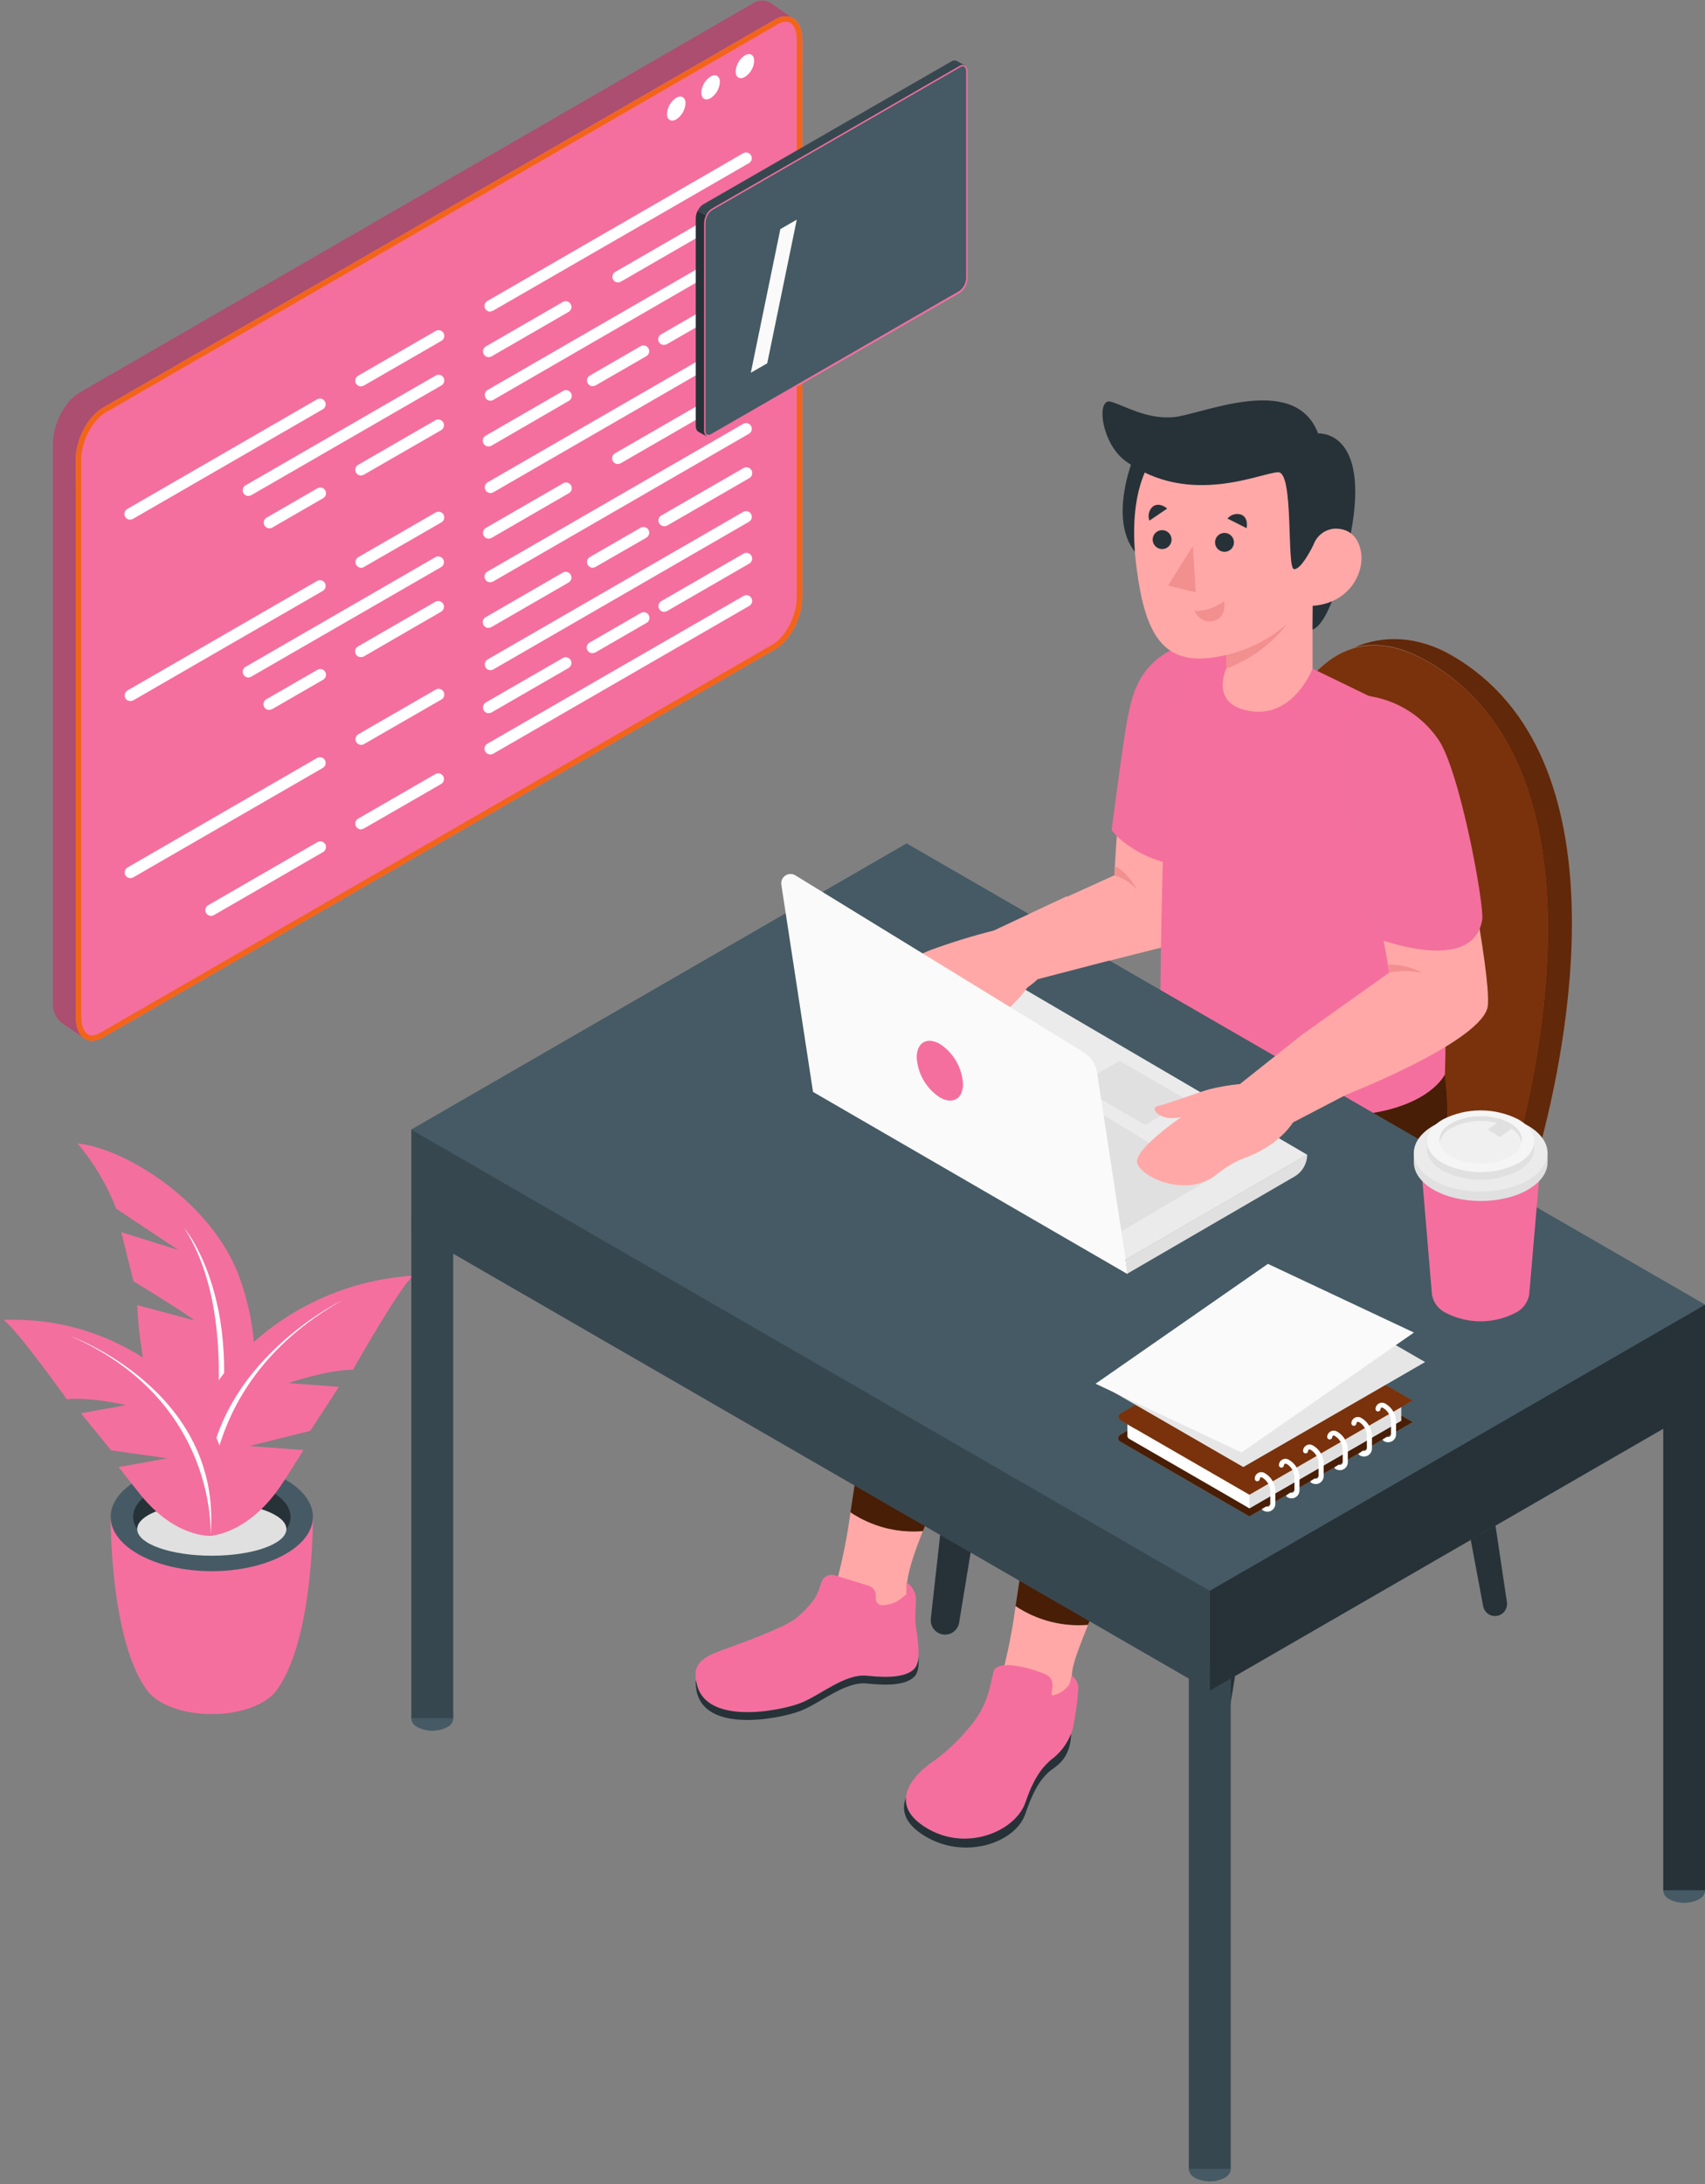 <svg width="303" height="388" viewBox="0 0 303 388" fill="none" xmlns="http://www.w3.org/2000/svg">
<rect x="0" y="0" width="303" height="388" fill="#808080" stroke="none"/>
<g clip-path="url(#clip0_251_4307)">
<path d="M36.389 265.451C36.389 265.451 50.998 251.177 42.686 227.276C38.03 213.886 22.586 204.047 13.793 203.125C16.704 206.584 19.026 210.498 20.666 214.711L31.743 222.073L21.559 218.887L23.728 227.602C23.728 227.602 33.193 233.362 34.594 234.571L24.39 231.855C24.39 231.855 25.177 256.543 36.389 265.451Z" fill="#F46F9E"/>
<path opacity="0.4" d="M36.389 265.451C36.389 265.451 50.998 251.177 42.686 227.276C38.03 213.886 22.586 204.047 13.793 203.125C16.704 206.584 19.026 210.498 20.666 214.711L31.743 222.073L21.559 218.887L23.728 227.602C23.728 227.602 33.193 233.362 34.594 234.571L24.39 231.855C24.39 231.855 25.177 256.543 36.389 265.451Z" fill="#F46F9E"/>
<path d="M36.39 265.451C36.39 265.451 43.954 235.589 32.762 218.176C32.762 218.138 45.874 233.506 36.39 265.451Z" fill="white"/>
<path d="M19.669 269.454L37.551 269.223H37.734L55.607 269.454C55.607 269.454 55.809 291.474 49.022 300.43C47.102 302.82 42.754 304.49 37.638 304.49C32.522 304.49 28.116 302.81 26.244 300.42C19.477 291.455 19.669 269.454 19.669 269.454Z" fill="#F46F9E"/>
<path d="M37.637 279.101C27.713 279.101 19.668 274.782 19.668 269.454C19.668 264.126 27.713 259.807 37.637 259.807C47.561 259.807 55.606 264.126 55.606 269.454C55.606 274.782 47.561 279.101 37.637 279.101Z" fill="#455A64"/>
<path d="M37.636 266.891C31.455 266.891 26.223 268.878 24.38 271.623C23.925 270.99 23.674 270.233 23.66 269.454C23.66 265.614 29.919 262.552 37.636 262.552C45.354 262.552 51.632 265.643 51.632 269.454C51.615 270.231 51.368 270.987 50.921 271.623C49.059 268.878 43.818 266.891 37.636 266.891Z" fill="#263238"/>
<path d="M37.639 276.355C30.318 276.355 24.383 274.237 24.383 271.623C24.383 269.01 30.318 266.891 37.639 266.891C44.96 266.891 50.895 269.01 50.895 271.623C50.895 274.237 44.96 276.355 37.639 276.355Z" fill="#E0E0E0"/>
<path d="M37.416 272.813C37.416 272.813 44.346 272.545 50.278 263.349C52.735 259.557 53.916 257.59 53.916 257.59L44.317 256.87L55.126 254.172L60.232 246.359L51.257 245.687C51.257 245.687 57.976 243.345 62.709 243.316C62.709 243.316 70.993 228.697 73.412 226.614C67.152 226.998 61.032 228.634 55.415 231.423C49.798 234.213 44.797 238.1 40.708 242.855C27.058 258.914 35.4 273.226 37.416 272.813Z" fill="#F46F9E"/>
<path d="M37.417 272.813C37.417 272.813 33.088 246.723 60.723 231.039C60.723 231.039 32.042 244.813 37.417 272.813Z" fill="white"/>
<path d="M37.416 272.813C37.416 272.813 31.148 273.216 24.937 265.48C22.374 262.293 21.098 260.603 21.098 260.603L29.737 259.048L19.735 257.628L14.388 251.053L22.422 249.603C22.422 249.603 16.174 248.125 11.864 248.547C11.864 248.547 3.013 236.126 0.633 234.475C6.317 234.235 11.992 235.137 17.322 237.127C22.652 239.117 27.53 242.155 31.666 246.061C45.46 259.298 39.278 272.996 37.416 272.813Z" fill="#F46F9E"/>
<path opacity="0.2" d="M37.416 272.813C37.416 272.813 31.148 273.216 24.937 265.48C22.374 262.293 21.098 260.603 21.098 260.603L29.737 259.048L19.735 257.628L14.388 251.053L22.422 249.603C22.422 249.603 16.174 248.125 11.864 248.547C11.864 248.547 3.013 236.126 0.633 234.475C6.317 234.235 11.992 235.137 17.322 237.127C22.652 239.117 27.53 242.155 31.666 246.061C45.46 259.298 39.278 272.996 37.416 272.813Z" fill="#F46F9E"/>
<path d="M37.418 272.813C37.418 272.813 38.877 248.874 12.461 237.297C12.461 237.317 39.636 247.05 37.418 272.813Z" fill="white"/>
<path d="M229.902 234.158L216.55 315.644C216.452 316.24 216.145 316.781 215.685 317.172C215.224 317.562 214.639 317.776 214.035 317.775C213.678 317.774 213.325 317.698 212.999 317.552C212.673 317.406 212.382 317.193 212.143 316.927C211.905 316.661 211.726 316.347 211.617 316.007C211.508 315.667 211.472 315.308 211.511 314.953L220.879 230.885L229.902 234.158Z" fill="#263238"/>
<path d="M183.811 206.753L170.449 288.239C170.353 288.834 170.048 289.375 169.589 289.766C169.13 290.156 168.546 290.371 167.944 290.37C167.585 290.369 167.231 290.293 166.905 290.147C166.578 290 166.286 289.786 166.048 289.519C165.809 289.251 165.63 288.937 165.522 288.596C165.414 288.254 165.378 287.894 165.419 287.538L174.788 203.48L183.811 206.753Z" fill="#263238"/>
<path d="M250.398 215.105L263.578 285.321C263.666 285.813 263.925 286.258 264.31 286.578C264.695 286.898 265.18 287.071 265.68 287.068C265.988 287.067 266.292 287 266.571 286.871C266.851 286.743 267.1 286.556 267.301 286.323C267.502 286.09 267.651 285.816 267.737 285.521C267.823 285.226 267.845 284.915 267.801 284.61L258.068 219.53L250.398 215.105Z" fill="#263238"/>
<path d="M203.785 188.909L216.888 258.693C216.976 259.186 217.235 259.631 217.62 259.95C218.004 260.27 218.49 260.444 218.99 260.44C219.297 260.439 219.6 260.372 219.878 260.244C220.157 260.116 220.406 259.93 220.607 259.698C220.807 259.466 220.956 259.194 221.043 258.9C221.131 258.606 221.154 258.296 221.111 257.993L211.455 193.325L203.785 188.909Z" fill="#263238"/>
<path d="M207.586 183.591C210.607 182.254 213.22 180.14 215.157 177.464C217.095 174.788 218.288 171.646 218.615 168.358C220.736 146.971 228.271 102.912 253.785 117.58C285.289 135.683 274.01 188.256 269.432 205.112C268.414 208.91 266.43 212.379 263.672 215.181C257.98 220.941 246.202 230.789 226.16 239.179C223.701 240.206 220.967 240.368 218.404 239.64C208.45 236.808 182.446 228.121 169.449 211.515C168.713 210.573 168.379 209.379 168.52 208.193C168.66 207.006 169.263 205.923 170.198 205.179C175.448 201.013 187.322 192.634 207.586 183.591Z" fill="#F26419"/>
<path opacity="0.5" d="M207.586 183.591C210.607 182.254 213.22 180.14 215.157 177.464C217.095 174.788 218.288 171.646 218.615 168.358C220.736 146.971 228.271 102.912 253.785 117.58C285.289 135.683 274.01 188.256 269.432 205.112C268.414 208.91 266.43 212.379 263.672 215.181C257.98 220.941 246.202 230.789 226.16 239.179C223.701 240.206 220.967 240.368 218.404 239.64C208.45 236.808 182.446 228.121 169.449 211.515C168.713 210.573 168.379 209.379 168.52 208.193C168.66 207.006 169.263 205.923 170.198 205.179C175.448 201.013 187.322 192.634 207.586 183.591Z" fill="black"/>
<path d="M168.51 208.51C168.454 209.598 168.795 210.669 169.47 211.524C170.161 212.417 170.901 213.271 171.659 214.116C172.081 214.577 172.504 215.028 172.945 215.469C173.377 215.911 173.819 216.343 174.27 216.775L175.633 218.042C176.103 218.455 176.593 218.867 177.063 219.271C184.425 225.443 193.381 230.146 201.32 233.535L202.798 234.158L202.951 234.216L204.314 234.773L204.554 234.859L205.821 235.358L206.109 235.474L207.29 235.915L207.636 236.04L208.73 236.443L209.123 236.587L210.131 236.942L210.544 237.086L211.504 237.403L211.955 237.557L212.8 237.835L213.28 237.998L214.038 238.238L214.556 238.401L215.209 238.612L215.766 238.776L216.313 238.948L216.995 239.15L217.34 239.246C217.666 239.352 217.993 239.438 218.3 239.524C220.863 240.253 223.597 240.091 226.056 239.064C246.099 230.664 257.876 220.826 263.569 215.066C266.326 212.264 268.31 208.794 269.328 204.997C273.907 188.141 285.185 135.568 253.682 117.464C253.125 117.151 252.578 116.863 252.04 116.6L251.685 116.428C251.148 116.178 250.629 115.948 250.111 115.746L249.957 115.689C249.468 115.506 248.997 115.343 248.498 115.209L248.277 115.141C247.759 114.997 247.25 114.882 246.751 114.786H246.617C245.623 114.608 244.612 114.538 243.603 114.575H243.545C242.572 114.611 241.605 114.76 240.666 115.017C245.695 112.799 251.839 112.895 257.944 116.399C289.447 134.502 278.169 187.076 273.59 203.931L272.812 206.811C271.25 212.661 267.794 217.829 262.983 221.507L254.805 227.756C246.021 234.453 236.41 239.989 226.21 244.228C223.744 245.267 220.999 245.436 218.425 244.708C208.48 241.876 182.458 233.189 169.47 216.583C168.909 215.876 168.575 215.016 168.51 214.116V208.501V208.51Z" fill="#F26419"/>
<path opacity="0.6" d="M168.51 208.51C168.454 209.598 168.795 210.669 169.47 211.524C170.161 212.417 170.901 213.271 171.659 214.116C172.081 214.577 172.504 215.028 172.945 215.469C173.377 215.911 173.819 216.343 174.27 216.775L175.633 218.042C176.103 218.455 176.593 218.867 177.063 219.271C184.425 225.443 193.381 230.146 201.32 233.535L202.798 234.158L202.951 234.216L204.314 234.773L204.554 234.859L205.821 235.358L206.109 235.474L207.29 235.915L207.636 236.04L208.73 236.443L209.123 236.587L210.131 236.942L210.544 237.086L211.504 237.403L211.955 237.557L212.8 237.835L213.28 237.998L214.038 238.238L214.556 238.401L215.209 238.612L215.766 238.776L216.313 238.948L216.995 239.15L217.34 239.246C217.666 239.352 217.993 239.438 218.3 239.524C220.863 240.253 223.597 240.091 226.056 239.064C246.099 230.664 257.876 220.826 263.569 215.066C266.326 212.264 268.31 208.794 269.328 204.997C273.907 188.141 285.185 135.568 253.682 117.464C253.125 117.151 252.578 116.863 252.04 116.6L251.685 116.428C251.148 116.178 250.629 115.948 250.111 115.746L249.957 115.689C249.468 115.506 248.997 115.343 248.498 115.209L248.277 115.141C247.759 114.997 247.25 114.882 246.751 114.786H246.617C245.623 114.608 244.612 114.538 243.603 114.575H243.545C242.572 114.611 241.605 114.76 240.666 115.017C245.695 112.799 251.839 112.895 257.944 116.399C289.447 134.502 278.169 187.076 273.59 203.931L272.812 206.811C271.25 212.661 267.794 217.829 262.983 221.507L254.805 227.756C246.021 234.453 236.41 239.989 226.21 244.228C223.744 245.267 220.999 245.436 218.425 244.708C208.48 241.876 182.458 233.189 169.47 216.583C168.909 215.876 168.575 215.016 168.51 214.116V208.501V208.51Z" fill="black"/>
<path d="M151.137 268.667C153.287 254.95 156.042 233.026 157.616 220.067C157.718 219.216 157.862 218.372 158.048 217.533C158.876 213.957 160.429 210.588 162.61 207.634C164.791 204.681 167.554 202.205 170.728 200.361L203.038 181.163L224.972 169.644C224.972 169.644 230.808 186.557 224.012 196.905C218.367 205.544 193.449 216.18 186.038 219.779C178.628 223.379 178.474 224.348 178.628 229.158C178.781 233.967 178.791 240.091 169.691 259.269C167.071 264.779 165.247 268.868 163.98 272.065C159.438 272.416 154.911 271.218 151.137 268.667Z" fill="#F26419"/>
<path opacity="0.7" d="M151.137 268.667C153.287 254.95 156.042 233.026 157.616 220.067C157.77 218.794 158.014 217.534 158.345 216.295C160.235 209.592 164.659 203.888 170.68 200.389L203.038 181.124L224.972 169.606C224.972 169.606 230.808 186.519 224.012 196.867C218.367 205.506 193.449 216.141 186.038 219.741C178.628 223.341 178.474 224.31 178.628 229.119C178.781 233.928 178.791 240.052 169.691 259.231C167.071 264.741 165.247 268.83 163.98 272.026C159.442 272.389 154.916 271.205 151.137 268.667Z" fill="black"/>
<path d="M161.127 283.19C161.141 283.759 161.005 284.321 160.733 284.822C159.445 286.998 157.804 288.944 155.876 290.581C151.518 294.507 137.091 309.875 132.023 300.333C132.023 300.333 146.93 286.06 148.898 280.176C149.873 276.384 150.62 272.538 151.134 268.657C154.921 271.192 159.455 272.37 163.997 271.997C161.204 278.957 161.079 281.212 161.127 283.19Z" fill="#FFA8A7"/>
<path d="M145.578 282.249L145.991 281.011C146.157 280.556 146.488 280.181 146.919 279.96C147.35 279.74 147.848 279.69 148.314 279.821L154.352 281.683C154.731 281.8 155.062 282.036 155.297 282.355C155.532 282.675 155.658 283.062 155.657 283.459V284.063C155.66 284.349 155.775 284.623 155.978 284.824C156.181 285.025 156.456 285.138 156.742 285.138C158.02 285.139 159.259 284.695 160.246 283.881L161.09 283.19V281.078C161.635 281.433 162.076 281.925 162.371 282.505C162.666 283.084 162.803 283.731 162.77 284.38C162.693 285.81 162.626 287.557 162.684 288.22C162.78 289.487 163.96 294.766 162.549 296.331C161.138 297.895 157.971 298.078 154.054 297.655C150.138 297.233 145.857 301.082 142.228 302.513C138.6 303.943 123.568 307.014 123.606 297.406C123.606 294.958 126.035 293.96 128.406 293.096C130.777 292.232 139.358 289.208 141.556 287.394C142.44 286.659 143.259 285.85 144.004 284.975C144.704 284.18 145.239 283.253 145.578 282.249Z" fill="#F46F9E"/>
<path d="M142.267 302.541C145.895 301.111 150.176 297.262 154.092 297.684C158.009 298.107 161.177 297.924 162.588 296.36C163.04 295.71 163.275 294.934 163.259 294.142C163.327 295.62 163.211 297.022 162.588 297.732C161.177 299.297 158.009 299.479 154.092 299.057C150.176 298.635 145.895 302.493 142.267 303.914C138.638 305.335 123.606 308.416 123.645 298.807C123.654 298.669 123.674 298.531 123.702 298.395C124.643 306.794 138.763 303.914 142.267 302.541Z" fill="#263238"/>
<path d="M180.48 285.311C182.64 271.604 185.385 249.68 186.969 236.712C187.797 229.898 191.162 223.646 196.395 219.203L235.165 186.241L255.889 185.847C255.889 185.847 260.161 203.125 253.384 213.463C247.73 222.102 222.821 232.747 215.411 236.337C208 239.927 207.847 240.916 208 245.716C208.154 250.515 208.164 256.649 199.054 275.827C196.443 281.347 194.619 285.426 193.352 288.623C188.811 289.001 184.275 287.834 180.48 285.311Z" fill="#F26419"/>
<path opacity="0.7" d="M180.48 285.311C182.64 271.604 185.385 249.68 186.969 236.712C187.797 229.898 191.162 223.646 196.395 219.203L235.165 186.241L255.889 185.847C255.889 185.847 260.161 203.125 253.384 213.463C247.73 222.102 222.821 232.747 215.411 236.337C208 239.927 207.847 240.916 208 245.716C208.154 250.515 208.164 256.649 199.054 275.827C196.443 281.347 194.619 285.426 193.352 288.623C188.811 289.001 184.275 287.834 180.48 285.311Z" fill="black"/>
<path d="M190.489 298.596C190.489 299.172 190.883 300.871 190.086 301.476C189.068 302.234 188.099 304.663 185.219 307.235C180.871 311.161 176.273 302.704 178.25 296.84C179.22 293.047 179.964 289.201 180.477 285.321C184.269 287.854 188.805 289.031 193.35 288.661C190.547 295.592 190.432 296.628 190.489 298.596Z" fill="#FFA8A7"/>
<path d="M216.111 114.354C213.145 113.883 210.109 114.479 207.541 116.036C204.973 117.594 203.041 120.011 202.087 122.859C200.718 126.971 199.839 131.23 199.467 135.549C198.344 148.843 198.037 155.486 198.037 155.486L184.684 161.543C184.684 161.543 191.893 161.888 191.404 172.101L208.039 167.907L216.111 114.354Z" fill="#FFA8A7"/>
<path d="M197.547 147.451C199.515 133.053 200.292 125.518 201.982 121.947C203.141 119.278 205.166 117.077 207.729 115.699C210.293 114.322 213.246 113.848 216.111 114.354L211.081 153.902L210.438 153.844C205.984 153.405 201.788 151.548 198.469 148.546L197.547 147.451Z" fill="#F46F9E"/>
<path opacity="0.2" d="M197.547 147.451C199.515 133.053 200.292 125.518 201.982 121.947C203.141 119.278 205.166 117.077 207.729 115.699C210.293 114.322 213.246 113.848 216.111 114.354L211.081 153.902L210.438 153.844C205.984 153.405 201.788 151.548 198.469 148.546L197.547 147.451Z" fill="#F46F9E"/>
<path d="M198.035 155.486C199.535 155.947 200.893 156.783 201.98 157.914C201.98 157.914 200.368 154.852 198.141 153.902L198.035 155.486Z" fill="#F28F8F"/>
<path d="M248.191 126.017L233.255 118.779L220.95 114.527C220.95 114.527 211.082 111.388 208.567 124.529C206.484 135.328 206.215 176.363 206.215 176.363L206.436 180.846C206.436 180.846 212.128 196.8 232.468 198.124C252.808 199.449 256.773 190.867 256.773 190.867C256.773 190.867 258.846 136.566 248.191 126.017Z" fill="#F46F9E"/>
<path d="M201.128 82.179C201.128 82.179 196.511 94.014 202.885 99.226C209.259 104.439 207.013 83.455 207.013 83.455L201.128 82.179Z" fill="#263238"/>
<path d="M161.118 149.842L303 231.759V249.507V335.754C302.993 336.096 302.888 336.429 302.698 336.713C302.507 336.997 302.239 337.221 301.925 337.357C301.114 337.771 300.215 337.987 299.304 337.987C298.393 337.987 297.495 337.771 296.684 337.357C296.372 337.219 296.105 336.995 295.917 336.711C295.728 336.427 295.624 336.095 295.618 335.754V253.779L218.693 298.155V385.246C218.684 385.586 218.578 385.917 218.388 386.199C218.197 386.482 217.93 386.704 217.618 386.839C216.806 387.254 215.908 387.47 214.997 387.47C214.086 387.47 213.188 387.254 212.376 386.839C212.064 386.704 211.797 386.482 211.606 386.199C211.416 385.917 211.31 385.586 211.301 385.246V298.155L80.535 222.659V305.21C80.525 305.551 80.416 305.882 80.222 306.163C80.027 306.444 79.757 306.663 79.441 306.794C78.63 307.208 77.732 307.424 76.821 307.424C75.909 307.424 75.011 307.208 74.2 306.794C73.887 306.659 73.619 306.438 73.428 306.155C73.238 305.872 73.132 305.541 73.125 305.2V200.658L161.118 149.842Z" fill="#455A64"/>
<path d="M212.376 386.858C213.187 387.273 214.085 387.489 214.996 387.489C215.908 387.489 216.806 387.273 217.617 386.858C219.066 386.023 219.066 384.67 217.617 383.835C216.806 383.42 215.908 383.204 214.996 383.204C214.085 383.204 213.187 383.42 212.376 383.835C210.927 384.67 210.927 386.023 212.376 386.858Z" fill="#455A64"/>
<path d="M211.281 296.033H218.691V385.265H211.281V296.033Z" fill="#37474F"/>
<path d="M299.287 337.99C297.241 337.99 295.582 337.032 295.582 335.85C295.582 334.667 297.241 333.709 299.287 333.709C301.333 333.709 302.992 334.667 302.992 335.85C302.992 337.032 301.333 337.99 299.287 337.99Z" fill="#455A64"/>
<path d="M295.582 246.541H302.992V335.773H295.582V246.541Z" fill="#263238"/>
<path d="M74.2 306.794C75.012 307.208 75.91 307.424 76.821 307.424C77.732 307.424 78.63 307.208 79.441 306.794C80.891 305.959 80.891 304.605 79.441 303.77C78.63 303.355 77.732 303.139 76.821 303.139C75.91 303.139 75.012 303.355 74.2 303.77C72.751 304.615 72.751 305.968 74.2 306.794Z" fill="#455A64"/>
<path d="M73.106 215.978H80.516V305.21H73.106V215.978Z" fill="#37474F"/>
<path d="M164.776 239.275C165.505 239.644 166.31 239.837 167.128 239.837C167.945 239.837 168.75 239.644 169.479 239.275C170.775 238.526 170.775 237.355 169.479 236.568C168.752 236.194 167.946 235.999 167.128 235.999C166.31 235.999 165.503 236.194 164.776 236.568C163.518 237.317 163.518 238.526 164.776 239.275Z" fill="#455A64"/>
<path d="M163.836 163.386H170.488V237.854H163.836V163.386Z" fill="#455A64"/>
<path d="M303.001 231.759V249.507L214.988 300.324V282.566L303.001 231.759Z" fill="#263238"/>
<path d="M73.106 200.658L214.987 282.566V300.324L73.106 218.407V200.658Z" fill="#37474F"/>
<path d="M161.118 149.842L303 231.759L214.987 282.566L73.106 200.658L161.118 149.842Z" fill="#455A64"/>
<path d="M232.295 205.122L200.023 223.753L146.375 192.72L178.637 173.714L232.295 205.122Z" fill="#EBEBEB"/>
<path d="M203.499 199.813L191.395 192.825L198.978 188.448L211.082 195.436L203.499 199.813Z" fill="#E0E0E0"/>
<path d="M198.649 219.098L214.958 209.499L183.09 190.205L198.649 219.098Z" fill="#E0E0E0"/>
<path d="M189.524 159.239L176.613 165.296C172.756 166.269 168.953 167.445 165.219 168.819C165.219 168.819 156.235 172.486 155.822 174.895C155.409 177.304 162.541 183.112 168.848 180.289C170.496 179.406 172.26 178.76 174.089 178.37C175.768 178.187 180.808 177.41 184.408 173.945L199.468 170.028C199.468 170.028 200.217 160.736 189.524 159.239Z" fill="#FFA8A7"/>
<path d="M181.162 177.208C179.674 178.811 175.402 182.852 174.443 184.023C173.483 185.194 171.313 182.19 175.163 177.707C178.495 176.487 181.629 174.783 184.464 172.649C183.481 174.251 182.378 175.775 181.162 177.208Z" fill="#FFA8A7"/>
<path d="M217.934 100.234H233.254V118.779H217.934V100.234Z" fill="#FFA8A7"/>
<path d="M217.926 118.779C221.05 117.613 223.906 115.825 226.32 113.523C228.733 111.222 230.655 108.454 231.969 105.389V100.234H217.887L217.926 118.779Z" fill="#F28F8F"/>
<path d="M212.768 75.748C212.768 75.748 198.83 77.428 202.027 101.242C203.505 112.252 206.452 117.819 214.937 116.879C224.536 115.804 237.85 108.336 235.786 89.465C233.722 70.593 212.768 75.748 212.768 75.748Z" fill="#FFA8A7"/>
<path d="M211.992 96.981L212.491 105.207L207.586 104.026L211.992 96.981Z" fill="#F28F8F"/>
<path d="M219.286 96.241C219.306 96.573 219.228 96.903 219.06 97.19C218.893 97.478 218.644 97.708 218.345 97.854C218.046 98 217.711 98.053 217.381 98.008C217.052 97.963 216.744 97.821 216.495 97.601C216.246 97.38 216.068 97.091 215.984 96.769C215.9 96.448 215.913 96.109 216.022 95.795C216.13 95.481 216.33 95.206 216.595 95.005C216.86 94.804 217.178 94.687 217.51 94.667C217.954 94.641 218.391 94.792 218.724 95.087C219.056 95.382 219.259 95.797 219.286 96.241Z" fill="#263238"/>
<path d="M208.2 95.752C208.22 96.083 208.142 96.413 207.975 96.7C207.807 96.986 207.559 97.217 207.261 97.363C206.962 97.509 206.628 97.563 206.299 97.518C205.97 97.474 205.661 97.333 205.412 97.114C205.163 96.894 204.985 96.606 204.9 96.285C204.815 95.964 204.826 95.625 204.934 95.311C205.041 94.997 205.239 94.722 205.502 94.52C205.766 94.318 206.083 94.199 206.415 94.177C206.635 94.163 206.857 94.192 207.066 94.264C207.275 94.335 207.468 94.447 207.634 94.594C207.8 94.74 207.935 94.918 208.033 95.116C208.13 95.315 208.187 95.531 208.2 95.752Z" fill="#263238"/>
<path d="M204.264 92.488L207.422 90.338C207.422 90.338 206.088 89.109 204.878 89.973C204.534 90.281 204.292 90.687 204.182 91.135C204.073 91.584 204.101 92.055 204.264 92.488Z" fill="#263238"/>
<path d="M218.129 92.114L221.536 93.822C221.536 93.822 221.959 92.056 220.624 91.432C220.188 91.28 219.716 91.264 219.271 91.385C218.825 91.507 218.427 91.761 218.129 92.114Z" fill="#263238"/>
<path d="M212.254 108.547C214.172 108.566 216.041 107.94 217.562 106.771C217.562 106.771 218.1 109.593 215.757 110.275C213.415 110.956 212.254 108.547 212.254 108.547Z" fill="#F28F8F"/>
<path d="M233.418 96.789C233.418 96.789 231.277 101.252 229.953 101.098C228.628 100.945 229.953 84.003 227.207 83.897C224.462 83.792 211.504 90.223 200.052 81.92C195.646 78.733 194.773 70.593 197.412 71.361C200.052 72.129 203.613 74.442 208.422 74.116C213.231 73.79 230.068 65.976 234.243 76.996C234.243 76.996 243.554 76.237 240.06 94.725C239.187 99.323 236.442 110.707 233.255 111.83L233.418 96.789Z" fill="#263238"/>
<path d="M232.659 100.858C232.606 99.462 232.865 98.072 233.417 96.788C233.693 95.998 234.193 95.305 234.856 94.794C235.519 94.283 236.316 93.975 237.151 93.909C241.451 93.793 242.037 97.94 241.95 99.409C241.797 103.248 238.658 107.472 232.822 107.635L232.659 100.858Z" fill="#FFA8A7"/>
<path d="M231.333 183.841L220.352 192.566C218.474 192.743 216.613 193.064 214.785 193.526C212.682 194.15 207.173 196.176 205.714 196.492C204.255 196.809 206.136 199.372 209.956 198.412C209.956 198.412 201.951 203.893 202.056 206.331C202.162 208.769 210.379 212.935 215.927 208.846C217.357 207.651 218.942 206.657 220.64 205.89C222.253 205.362 226.985 203.528 229.797 199.382L239.396 194.381C239.396 194.381 242.103 183.044 231.333 183.841Z" fill="#FFA8A7"/>
<path d="M243.316 123.656C243.316 123.656 236.913 128.618 240.849 144.044C244.784 159.469 246.886 172.764 246.886 172.764L231.336 183.841C233.465 184.773 235.322 186.231 236.732 188.078C238.143 189.925 239.061 192.101 239.399 194.4C239.399 194.4 263.915 184.801 264.414 178.571C264.913 172.341 259.298 145.599 258.443 140.675C257.589 135.75 253.231 125.988 243.316 123.656Z" fill="#FFA8A7"/>
<path d="M246.884 172.764C248.823 172.383 250.818 172.403 252.749 172.821C250.909 171.822 248.844 171.31 246.75 171.333L246.884 172.764Z" fill="#F28F8F"/>
<path d="M138.858 157.175L144.473 193.891C144.465 193.913 144.465 193.936 144.473 193.958L200.291 226.278C200.305 226.285 200.32 226.288 200.336 226.287C200.351 226.286 200.366 226.281 200.379 226.272C200.392 226.263 200.402 226.251 200.408 226.237C200.415 226.222 200.417 226.207 200.416 226.191L194.973 190.579C194.857 189.82 194.578 189.095 194.153 188.455C193.729 187.816 193.17 187.276 192.516 186.874L141.392 155.524C141.123 155.348 140.81 155.254 140.489 155.254C140.168 155.253 139.854 155.346 139.585 155.521C139.316 155.696 139.104 155.946 138.975 156.24C138.846 156.534 138.805 156.859 138.858 157.175Z" fill="#FAFAFA"/>
<path d="M200.29 226.278L230.047 209C230.733 208.601 231.302 208.03 231.698 207.343C232.094 206.656 232.302 205.876 232.303 205.083L200.031 223.715L200.29 226.278Z" fill="#E0E0E0"/>
<path d="M171.137 192.566C171.137 195.196 169.294 196.252 167.028 194.947C165.83 194.167 164.833 193.116 164.117 191.878C163.402 190.641 162.988 189.252 162.91 187.824C162.91 185.194 164.753 184.138 167.028 185.444C168.224 186.226 169.218 187.278 169.932 188.515C170.645 189.752 171.058 191.14 171.137 192.566Z" fill="#F46F9E"/>
<path d="M232.764 82.38C232.764 82.38 235.298 78.636 233.724 77.427C232.15 76.218 231.007 80.067 232.764 82.38Z" fill="#263238"/>
<path d="M232.344 83.138C232.344 83.138 236.817 82.581 236.711 80.623C236.605 78.665 232.929 80.316 232.344 83.138Z" fill="#263238"/>
<path d="M233.255 118.779C233.255 118.779 229.962 127.418 222.379 126.343C214.796 125.268 217.925 118.779 217.925 118.779H233.255Z" fill="#FFA8A7"/>
<path d="M243.316 123.656C243.316 123.656 238.325 126.046 239.092 136.086C239.86 146.127 243.825 166.361 243.825 166.361C243.825 166.361 261.688 173.599 263.397 163.395C263.829 160.755 259.327 136.345 255.478 131.181C254.065 129.17 252.258 127.466 250.168 126.172C248.078 124.879 245.747 124.023 243.316 123.656Z" fill="#F46F9E"/>
<path opacity="0.2" d="M243.316 123.656C243.316 123.656 238.325 126.046 239.092 136.086C239.86 146.127 243.825 166.361 243.825 166.361C243.825 166.361 261.688 173.599 263.397 163.395C263.829 160.755 259.327 136.345 255.478 131.181C254.065 129.17 252.258 127.466 250.168 126.172C248.078 124.879 245.747 124.023 243.316 123.656Z" fill="#F46F9E"/>
<path d="M190.085 299.115C189.415 300.13 188.387 300.857 187.206 301.15C186.121 301.322 188.31 298.51 185.699 297.377C183.088 296.245 177.108 294.699 176.57 296.945L175.908 299.748C175.284 302.398 174.018 304.854 172.222 306.899C170.479 309.009 168.494 310.906 166.309 312.553C162.892 314.751 157.276 320.079 164.485 324.619C171.694 329.159 180.544 325.32 182.282 320.165C184.019 315.01 185.852 313.513 186.774 312.659C188.715 311.296 190.099 309.278 190.671 306.976C191.139 304.695 191.46 302.387 191.631 300.065C191.667 299.596 191.575 299.126 191.366 298.705C191.156 298.285 190.837 297.928 190.441 297.675L190.085 299.115Z" fill="#F46F9E"/>
<path d="M164.45 324.6C171.658 329.13 180.509 325.3 182.246 320.146C183.983 314.991 185.817 313.494 186.738 312.639C188.366 311.463 189.616 309.839 190.338 307.965C190.338 308.099 190.338 308.253 190.338 308.387C190.06 312.851 187.324 313.897 186.402 314.761C185.481 315.625 183.964 317.026 182.227 322.19C180.489 327.355 171.351 330.561 164.152 326.03C160.648 323.832 160.178 321.442 161.004 319.311C160.831 321.048 161.714 322.881 164.45 324.6Z" fill="#263238"/>
<path d="M199.082 256.073L222.042 269.358L251.031 252.617L227.994 239.332C227.692 239.162 227.351 239.073 227.005 239.073C226.659 239.073 226.318 239.162 226.016 239.332L199.053 254.902C198.953 254.965 198.871 255.052 198.815 255.156C198.759 255.261 198.732 255.377 198.734 255.495C198.737 255.614 198.771 255.729 198.832 255.83C198.893 255.931 198.979 256.015 199.082 256.073Z" fill="#F26419"/>
<path opacity="0.7" d="M199.082 256.073L222.042 269.358L251.031 252.617L227.994 239.332C227.692 239.162 227.351 239.073 227.005 239.073C226.659 239.073 226.318 239.162 226.016 239.332L199.053 254.902C198.953 254.965 198.871 255.052 198.815 255.156C198.759 255.261 198.732 255.377 198.734 255.495C198.737 255.614 198.771 255.729 198.832 255.83C198.893 255.931 198.979 256.015 199.082 256.073Z" fill="black"/>
<path d="M200.674 255.593L222.041 267.928L249.023 252.358L227.608 239.995C227.331 239.83 227.014 239.743 226.692 239.743C226.369 239.743 226.052 239.83 225.775 239.995L200.674 254.479C200.576 254.536 200.495 254.617 200.438 254.715C200.382 254.813 200.352 254.923 200.352 255.036C200.352 255.149 200.382 255.26 200.438 255.358C200.495 255.455 200.576 255.536 200.674 255.593Z" fill="white"/>
<path d="M222.042 267.927V265.518L200.348 253.001V255.046L222.042 267.927Z" fill="white"/>
<path d="M222.043 267.928V265.518L249.025 249.949V252.358L222.043 267.928Z" fill="#E0E0E0"/>
<path d="M199.083 252.262L222.043 265.518L251.032 248.787L227.995 235.502C227.693 235.332 227.352 235.243 227.006 235.243C226.66 235.243 226.319 235.332 226.017 235.502L199.083 251.12C198.988 251.182 198.91 251.266 198.856 251.366C198.801 251.466 198.773 251.577 198.773 251.691C198.773 251.804 198.801 251.916 198.856 252.016C198.91 252.115 198.988 252.2 199.083 252.262Z" fill="#F26419"/>
<path opacity="0.5" d="M199.083 252.262L222.043 265.518L251.032 248.787L227.995 235.502C227.693 235.332 227.352 235.243 227.006 235.243C226.66 235.243 226.319 235.332 226.017 235.502L199.083 251.12C198.988 251.182 198.91 251.266 198.856 251.366C198.801 251.466 198.773 251.577 198.773 251.691C198.773 251.804 198.801 251.916 198.856 252.016C198.91 252.115 198.988 252.2 199.083 252.262Z" fill="black"/>
<path d="M225.047 267.601C225.113 267.634 225.185 267.651 225.259 267.651C225.332 267.651 225.404 267.634 225.47 267.601C225.553 267.556 225.623 267.49 225.672 267.409C225.721 267.328 225.747 267.235 225.748 267.14V264.942C225.743 264.451 225.613 263.969 225.369 263.542C225.126 263.115 224.777 262.758 224.356 262.504L224.27 262.447C224.23 262.425 224.185 262.414 224.14 262.415C224.095 262.415 224.051 262.428 224.012 262.451C223.973 262.475 223.941 262.508 223.919 262.547C223.897 262.587 223.885 262.632 223.886 262.677C223.886 262.797 223.838 262.911 223.754 262.996C223.669 263.081 223.554 263.128 223.435 263.128C223.315 263.128 223.2 263.081 223.116 262.996C223.031 262.911 222.984 262.797 222.984 262.677C222.982 262.472 223.035 262.27 223.138 262.093C223.241 261.915 223.39 261.769 223.569 261.669C223.744 261.563 223.945 261.507 224.15 261.507C224.355 261.507 224.555 261.563 224.731 261.669L224.817 261.717C225.375 262.048 225.838 262.519 226.159 263.082C226.48 263.646 226.65 264.284 226.65 264.933V267.112C226.65 267.369 226.581 267.622 226.449 267.843C226.317 268.065 226.128 268.246 225.902 268.369C225.695 268.479 225.464 268.535 225.23 268.532C224.946 268.534 224.668 268.451 224.433 268.292C224.346 268.233 224.285 268.144 224.26 268.043L225.047 267.601Z" fill="white"/>
<path d="M229.336 265.125C229.402 265.158 229.474 265.175 229.548 265.175C229.621 265.175 229.693 265.158 229.759 265.125C229.842 265.08 229.912 265.014 229.961 264.932C230.01 264.851 230.036 264.759 230.037 264.664V262.485C230.034 261.992 229.905 261.508 229.661 261.079C229.417 260.651 229.067 260.292 228.645 260.037H228.559C228.519 260.015 228.475 260.004 228.429 260.004C228.384 260.004 228.339 260.015 228.3 260.037C228.262 260.06 228.23 260.093 228.209 260.131C228.187 260.17 228.175 260.214 228.175 260.258C228.175 260.378 228.127 260.492 228.043 260.577C227.958 260.662 227.843 260.709 227.724 260.709C227.604 260.709 227.489 260.662 227.405 260.577C227.32 260.492 227.273 260.378 227.273 260.258C227.279 260.061 227.337 259.869 227.439 259.701C227.542 259.533 227.686 259.394 227.858 259.298C228.033 259.192 228.234 259.136 228.439 259.136C228.644 259.136 228.844 259.192 229.02 259.298L229.106 259.346C229.664 259.677 230.127 260.148 230.448 260.711C230.769 261.275 230.939 261.913 230.939 262.562V264.741C230.939 264.998 230.87 265.251 230.738 265.473C230.606 265.694 230.417 265.875 230.191 265.998C229.984 266.108 229.753 266.164 229.519 266.161C229.235 266.163 228.958 266.08 228.722 265.921C228.636 265.863 228.574 265.774 228.549 265.672L229.336 265.125Z" fill="white"/>
<path d="M233.629 262.639C233.696 262.669 233.768 262.685 233.841 262.685C233.914 262.685 233.986 262.669 234.052 262.639C234.135 262.594 234.205 262.527 234.254 262.446C234.303 262.365 234.329 262.272 234.33 262.178V259.999C234.327 259.506 234.197 259.022 233.954 258.593C233.71 258.165 233.36 257.806 232.938 257.551L232.852 257.503C232.812 257.481 232.768 257.47 232.722 257.47C232.677 257.47 232.632 257.481 232.593 257.503C232.555 257.526 232.523 257.559 232.501 257.597C232.48 257.636 232.468 257.679 232.468 257.724C232.468 257.844 232.42 257.958 232.336 258.043C232.251 258.127 232.136 258.175 232.017 258.175C231.897 258.175 231.782 258.127 231.698 258.043C231.613 257.958 231.566 257.844 231.566 257.724C231.572 257.527 231.63 257.335 231.732 257.167C231.835 256.999 231.979 256.86 232.151 256.764C232.326 256.658 232.527 256.602 232.732 256.602C232.937 256.602 233.137 256.658 233.313 256.764L233.399 256.812C233.957 257.143 234.42 257.614 234.741 258.177C235.062 258.741 235.232 259.379 235.232 260.028V262.207C235.232 262.464 235.163 262.717 235.031 262.938C234.899 263.16 234.71 263.341 234.484 263.464C234.277 263.574 234.046 263.63 233.812 263.627C233.528 263.629 233.25 263.546 233.015 263.387C232.929 263.328 232.867 263.239 232.842 263.138L233.629 262.639Z" fill="white"/>
<path d="M237.918 260.172C237.985 260.202 238.057 260.218 238.13 260.218C238.203 260.218 238.275 260.202 238.341 260.172C238.424 260.127 238.494 260.06 238.543 259.979C238.592 259.898 238.618 259.806 238.619 259.711V257.532C238.616 257.039 238.487 256.555 238.243 256.126C237.999 255.698 237.649 255.339 237.227 255.084L237.141 255.036C237.101 255.014 237.057 255.003 237.011 255.003C236.966 255.003 236.921 255.014 236.882 255.036C236.844 255.059 236.812 255.092 236.791 255.13C236.769 255.169 236.757 255.213 236.757 255.257C236.757 255.377 236.709 255.491 236.625 255.576C236.54 255.661 236.426 255.708 236.306 255.708C236.186 255.708 236.071 255.661 235.987 255.576C235.902 255.491 235.855 255.377 235.855 255.257C235.861 255.06 235.919 254.868 236.021 254.7C236.124 254.532 236.268 254.393 236.44 254.297C236.615 254.191 236.816 254.135 237.021 254.135C237.226 254.135 237.426 254.191 237.602 254.297L237.688 254.345C238.246 254.676 238.709 255.147 239.03 255.71C239.351 256.274 239.521 256.912 239.521 257.561V259.74C239.521 259.997 239.452 260.25 239.32 260.471C239.188 260.693 238.999 260.874 238.773 260.997C238.566 261.107 238.335 261.163 238.101 261.16C237.817 261.162 237.54 261.079 237.304 260.92C237.218 260.861 237.156 260.772 237.131 260.671L237.918 260.172Z" fill="white"/>
<path d="M242.211 257.695C242.278 257.726 242.35 257.742 242.423 257.742C242.496 257.742 242.568 257.726 242.634 257.695C242.717 257.65 242.787 257.584 242.836 257.503C242.885 257.422 242.911 257.329 242.912 257.234V255.055C242.909 254.562 242.78 254.078 242.536 253.65C242.292 253.221 241.942 252.862 241.52 252.608H241.434C241.394 252.586 241.35 252.574 241.304 252.574C241.259 252.574 241.214 252.586 241.175 252.608C241.137 252.631 241.105 252.663 241.084 252.702C241.062 252.74 241.05 252.784 241.05 252.828C241.05 252.948 241.002 253.063 240.918 253.147C240.833 253.232 240.718 253.28 240.599 253.28C240.479 253.28 240.364 253.232 240.28 253.147C240.195 253.063 240.148 252.948 240.148 252.828C240.154 252.632 240.212 252.44 240.314 252.271C240.417 252.103 240.561 251.964 240.733 251.869C240.908 251.763 241.109 251.707 241.314 251.707C241.519 251.707 241.719 251.763 241.895 251.869L241.981 251.917C242.539 252.248 243.002 252.718 243.323 253.282C243.644 253.846 243.814 254.483 243.814 255.132V257.311C243.814 257.569 243.745 257.822 243.613 258.043C243.481 258.264 243.292 258.446 243.066 258.569C242.857 258.674 242.627 258.73 242.394 258.732C242.11 258.734 241.833 258.65 241.597 258.492C241.511 258.433 241.449 258.344 241.424 258.242L242.211 257.695Z" fill="white"/>
<path d="M246.501 255.218C246.567 255.249 246.639 255.265 246.712 255.265C246.785 255.265 246.857 255.249 246.923 255.218C247.006 255.174 247.076 255.107 247.125 255.026C247.174 254.945 247.2 254.852 247.201 254.758V252.56C247.198 252.067 247.07 251.583 246.826 251.154C246.582 250.725 246.232 250.367 245.809 250.112L245.723 250.064C245.683 250.042 245.639 250.031 245.593 250.031C245.548 250.031 245.504 250.042 245.464 250.064C245.424 250.085 245.392 250.117 245.37 250.156C245.348 250.195 245.337 250.24 245.339 250.285C245.339 250.404 245.292 250.519 245.207 250.604C245.122 250.688 245.008 250.736 244.888 250.736C244.768 250.736 244.653 250.688 244.569 250.604C244.484 250.519 244.438 250.404 244.438 250.285C244.447 250.085 244.509 249.891 244.615 249.722C244.721 249.553 244.867 249.413 245.042 249.317C245.218 249.221 245.415 249.171 245.615 249.173C245.815 249.174 246.01 249.226 246.184 249.325L246.27 249.382C246.828 249.713 247.291 250.184 247.612 250.748C247.934 251.311 248.103 251.949 248.104 252.598V254.777C248.104 255.035 248.034 255.287 247.902 255.509C247.77 255.73 247.581 255.912 247.355 256.034C247.147 256.14 246.917 256.196 246.684 256.198C246.4 256.199 246.122 256.116 245.886 255.958C245.8 255.899 245.739 255.81 245.714 255.708L246.501 255.218Z" fill="white"/>
<path d="M196.125 246.272L220.948 260.604L253.258 241.953L228.425 227.622L196.125 246.272Z" fill="#E6E6E6"/>
<path d="M194.695 245.802L220.632 258.012L251.271 236.712L225.326 224.512L194.695 245.802Z" fill="#FAFAFA"/>
<path d="M252.605 207.685H273.675L271.755 229.983C271.63 230.69 271.337 231.356 270.899 231.924C270.461 232.492 269.892 232.946 269.24 233.247C267.343 234.212 265.245 234.715 263.116 234.715C260.987 234.715 258.889 234.212 256.992 233.247C256.342 232.944 255.774 232.49 255.336 231.922C254.899 231.354 254.604 230.689 254.477 229.983L252.605 207.685Z" fill="#F46F9E"/>
<path d="M251.262 206.466V204.699H251.675C252.356 203.385 253.425 202.313 254.737 201.628C259.373 198.95 266.899 198.95 271.535 201.628C272.849 202.31 273.919 203.383 274.597 204.699H275.02V206.485C275.02 208.232 273.858 209.988 271.535 211.332C266.899 214.01 259.373 214.01 254.737 211.332C252.414 209.988 251.253 208.222 251.262 206.466Z" fill="#E0E0E0"/>
<path d="M254.736 209.653C259.372 212.331 266.898 212.331 271.534 209.653C276.17 206.974 276.18 202.636 271.534 199.958C266.888 197.28 259.372 197.27 254.736 199.958C250.099 202.645 250.099 206.965 254.736 209.653Z" fill="#EBEBEB"/>
<path d="M253.613 204.085V202.674H253.949C254.495 201.621 255.353 200.763 256.406 200.217C258.488 199.16 260.79 198.609 263.125 198.609C265.46 198.609 267.762 199.16 269.844 200.217C270.9 200.759 271.759 201.618 272.302 202.674H272.638V204.085C272.638 205.496 271.678 206.907 269.844 207.973C267.762 209.029 265.46 209.58 263.125 209.58C260.79 209.58 258.488 209.029 256.406 207.973C254.544 206.888 253.613 205.477 253.613 204.085Z" fill="#E0E0E0"/>
<path d="M256.407 206.619C258.489 207.676 260.791 208.226 263.126 208.226C265.461 208.226 267.763 207.676 269.845 206.619C273.57 204.479 273.57 200.994 269.845 198.854C267.763 197.797 265.461 197.247 263.126 197.247C260.791 197.247 258.489 197.797 256.407 198.854C252.692 200.994 252.692 204.479 256.407 206.619Z" fill="#F5F5F5"/>
<path d="M257.961 205.487C259.566 206.3 261.341 206.724 263.14 206.724C264.94 206.724 266.714 206.3 268.319 205.487C271.093 203.893 271.198 201.34 268.607 199.727C268.515 199.66 268.419 199.599 268.319 199.545C267.69 199.187 267.02 198.91 266.322 198.719C263.531 197.932 260.545 198.227 257.961 199.545C255.091 201.205 255.091 203.836 257.961 205.487Z" fill="#F0F0F0"/>
<path d="M268.321 200.361C266.716 199.542 264.94 199.116 263.138 199.116C261.336 199.116 259.56 199.542 257.955 200.361C257.435 200.604 256.976 200.96 256.613 201.404C256.249 201.847 255.989 202.366 255.852 202.924C255.632 201.704 256.342 200.437 257.955 199.506C259.562 198.696 261.338 198.274 263.138 198.274C264.938 198.274 266.714 198.696 268.321 199.506C269.944 200.466 270.644 201.704 270.433 202.924C270.295 202.366 270.034 201.846 269.669 201.402C269.303 200.958 268.843 200.603 268.321 200.361Z" fill="#E0E0E0"/>
<path d="M264.402 200.639L266.523 201.992L268.597 200.505V199.689C268.505 199.621 268.409 199.56 268.309 199.506C267.68 199.149 267.01 198.871 266.312 198.681V199.286L264.402 200.639Z" fill="#E0E0E0"/>
<path d="M14.207 69.7L133.695 0.664C134.198 0.293 134.807 0.093 135.432 0.093C136.057 0.093 136.666 0.293 137.169 0.664L141.307 3.544L138.485 7.038V103.363C138.485 106.896 136.334 111.043 133.685 112.521L15.379 180.827L15.158 184.58L10.8 181.595C10.3 181.124 9.914 180.546 9.671 179.904C9.428 179.262 9.335 178.573 9.398 177.89V78.809C9.408 75.276 11.558 71.178 14.207 69.7Z" fill="#F46F9E"/>
<path opacity="0.3" d="M14.207 69.7L133.695 0.664C134.198 0.293 134.807 0.093 135.432 0.093C136.057 0.093 136.666 0.293 137.169 0.664L141.307 3.544L138.485 7.038V103.363C138.485 106.896 136.334 111.043 133.685 112.521L15.379 180.827L15.158 184.58L10.8 181.595C10.3 181.124 9.914 180.546 9.671 179.904C9.428 179.262 9.335 178.573 9.398 177.89V78.809C9.408 75.276 11.558 71.178 14.207 69.7Z" fill="black"/>
<path d="M18.276 184.311L137.763 115.324C140.403 113.797 142.562 109.699 142.562 106.166V7.086C142.562 3.564 140.412 1.941 137.763 3.468L18.276 72.455C15.627 73.981 13.477 78.08 13.477 81.612V180.683C13.477 184.215 15.627 185.847 18.276 184.311Z" fill="#F26419"/>
<path d="M18.276 184.311L137.763 115.324C140.403 113.797 142.562 109.699 142.562 106.166V7.086C142.562 3.564 140.412 1.941 137.763 3.468L18.276 72.455C15.627 73.981 13.477 78.08 13.477 81.612V180.683C13.477 184.215 15.627 185.847 18.276 184.311Z" fill="#F46F9E"/>
<path d="M18.278 72.455L137.766 3.468C140.406 1.941 142.565 3.564 142.565 7.086V11.886L13.488 86.402V81.603C13.479 78.08 15.629 73.981 18.278 72.455Z" fill="#F46F9E"/>
<path d="M139.664 3.851C139.161 3.875 138.672 4.027 138.244 4.293L18.756 73.281C16.414 74.634 14.437 78.445 14.437 81.612V180.683C14.437 182.603 15.195 183.927 16.356 183.927C16.864 183.903 17.357 183.748 17.787 183.476L137.284 114.489C139.616 113.145 141.594 109.324 141.594 106.166V7.086C141.594 5.119 140.835 3.851 139.674 3.851M139.674 2.892C141.373 2.892 142.554 4.456 142.554 7.086V106.176C142.554 109.708 140.404 113.807 137.754 115.333L18.276 184.311C17.698 184.67 17.036 184.868 16.356 184.887C14.657 184.887 13.477 183.313 13.477 180.683V81.612C13.477 78.08 15.627 73.933 18.276 72.455L137.764 3.468C138.34 3.106 139.004 2.907 139.684 2.892H139.674Z" fill="#F26419"/>
<path d="M87.159 55.302C87.338 55.305 87.514 55.259 87.668 55.167L133.157 28.943C133.37 28.799 133.521 28.579 133.579 28.328C133.636 28.077 133.597 27.813 133.467 27.59C133.338 27.368 133.13 27.202 132.883 27.127C132.637 27.052 132.371 27.073 132.14 27.187L86.65 53.449C86.445 53.556 86.282 53.729 86.189 53.941C86.095 54.152 86.076 54.389 86.135 54.613C86.195 54.837 86.329 55.033 86.514 55.171C86.701 55.308 86.928 55.378 87.159 55.369V55.302Z" fill="white"/>
<path d="M23.163 92.295C23.343 92.296 23.519 92.246 23.672 92.151L57.364 72.704C57.598 72.569 57.769 72.347 57.839 72.086C57.91 71.825 57.873 71.546 57.738 71.312C57.603 71.078 57.381 70.907 57.12 70.837C56.859 70.766 56.581 70.803 56.346 70.938L22.654 90.395C22.449 90.501 22.286 90.675 22.192 90.886C22.099 91.098 22.08 91.335 22.139 91.558C22.199 91.782 22.332 91.979 22.518 92.116C22.704 92.254 22.932 92.324 23.163 92.315V92.295Z" fill="white"/>
<path d="M64.162 68.625C64.34 68.622 64.514 68.576 64.67 68.49L78.387 60.581C78.513 60.52 78.624 60.433 78.715 60.327C78.805 60.22 78.873 60.097 78.913 59.963C78.954 59.83 78.967 59.689 78.951 59.55C78.935 59.412 78.89 59.278 78.82 59.157C78.75 59.036 78.656 58.931 78.544 58.848C78.432 58.765 78.303 58.706 78.167 58.675C78.031 58.644 77.89 58.641 77.753 58.667C77.616 58.692 77.485 58.746 77.37 58.824L63.682 66.724C63.476 66.831 63.313 67.004 63.22 67.216C63.126 67.427 63.108 67.664 63.167 67.888C63.226 68.112 63.36 68.308 63.546 68.446C63.732 68.583 63.959 68.653 64.19 68.644L64.162 68.625Z" fill="white"/>
<path d="M87.161 119.048C87.339 119.047 87.514 119.001 87.67 118.914L133.159 92.651C133.372 92.507 133.523 92.287 133.581 92.036C133.638 91.785 133.599 91.521 133.469 91.299C133.34 91.076 133.132 90.91 132.885 90.835C132.639 90.76 132.373 90.781 132.142 90.895L86.652 117.148C86.419 117.284 86.25 117.507 86.182 117.768C86.113 118.029 86.151 118.306 86.288 118.539C86.371 118.697 86.498 118.828 86.652 118.918C86.806 119.008 86.983 119.053 87.161 119.048Z" fill="white"/>
<path d="M23.164 155.994C23.343 155.998 23.519 155.951 23.673 155.86L57.365 136.413C57.599 136.278 57.77 136.055 57.84 135.794C57.911 135.533 57.874 135.255 57.739 135.021C57.605 134.787 57.382 134.616 57.121 134.545C56.86 134.475 56.582 134.512 56.348 134.646L22.655 154.103C22.423 154.238 22.254 154.459 22.184 154.718C22.114 154.976 22.149 155.252 22.281 155.486C22.371 155.64 22.5 155.768 22.655 155.857C22.81 155.947 22.985 155.994 23.164 155.994Z" fill="white"/>
<path d="M64.163 132.323C64.341 132.327 64.518 132.28 64.671 132.189L78.388 124.289C78.514 124.228 78.625 124.141 78.716 124.035C78.806 123.929 78.874 123.805 78.914 123.671C78.955 123.538 78.968 123.397 78.952 123.259C78.936 123.12 78.891 122.986 78.821 122.865C78.751 122.744 78.657 122.639 78.545 122.556C78.433 122.474 78.305 122.415 78.168 122.384C78.032 122.352 77.891 122.349 77.754 122.375C77.617 122.401 77.486 122.454 77.371 122.533L63.683 130.432C63.451 130.567 63.281 130.788 63.211 131.047C63.141 131.305 63.176 131.582 63.308 131.815C63.396 131.965 63.52 132.09 63.67 132.179C63.819 132.268 63.989 132.318 64.163 132.323Z" fill="white"/>
<path d="M87.159 134.013C87.338 134.016 87.514 133.97 87.668 133.878L133.158 107.625C133.392 107.49 133.563 107.268 133.633 107.007C133.703 106.746 133.667 106.468 133.532 106.234C133.397 105.999 133.175 105.828 132.914 105.758C132.652 105.688 132.374 105.724 132.14 105.859L86.65 132.093C86.445 132.2 86.282 132.373 86.189 132.585C86.095 132.796 86.076 133.033 86.135 133.257C86.195 133.48 86.328 133.677 86.514 133.815C86.701 133.952 86.928 134.022 87.159 134.013Z" fill="white"/>
<path d="M37.504 162.694C37.682 162.698 37.858 162.651 38.012 162.56L57.364 151.387C57.489 151.325 57.6 151.239 57.691 151.133C57.782 151.026 57.849 150.903 57.89 150.769C57.93 150.636 57.943 150.495 57.927 150.356C57.911 150.218 57.867 150.084 57.797 149.963C57.727 149.842 57.633 149.737 57.52 149.654C57.408 149.571 57.28 149.512 57.144 149.481C57.008 149.45 56.867 149.447 56.73 149.473C56.592 149.498 56.462 149.552 56.346 149.63L36.995 160.803C36.879 160.869 36.777 160.957 36.696 161.062C36.614 161.168 36.554 161.288 36.519 161.416C36.485 161.545 36.476 161.679 36.493 161.811C36.51 161.943 36.554 162.07 36.62 162.186C36.711 162.34 36.84 162.468 36.994 162.557C37.149 162.646 37.325 162.694 37.504 162.694Z" fill="white"/>
<path d="M64.162 147.307C64.34 147.305 64.514 147.259 64.67 147.173L78.387 139.273C78.621 139.138 78.792 138.916 78.863 138.655C78.933 138.394 78.896 138.115 78.761 137.881C78.627 137.647 78.404 137.476 78.143 137.406C77.882 137.336 77.604 137.372 77.37 137.507L63.682 145.407C63.476 145.513 63.313 145.687 63.22 145.898C63.126 146.11 63.108 146.347 63.167 146.571C63.226 146.794 63.36 146.991 63.546 147.128C63.732 147.266 63.959 147.336 64.19 147.327L64.162 147.307Z" fill="white"/>
<path d="M109.841 50.166C110.021 50.166 110.197 50.117 110.35 50.022L133.157 36.862C133.333 36.705 133.449 36.492 133.485 36.258C133.521 36.025 133.475 35.787 133.355 35.584C133.235 35.381 133.048 35.226 132.826 35.146C132.605 35.066 132.362 35.065 132.139 35.144L109.332 48.304C109.099 48.44 108.93 48.663 108.862 48.924C108.793 49.185 108.831 49.463 108.968 49.696C109.057 49.846 109.185 49.969 109.339 50.052C109.493 50.135 109.666 50.175 109.841 50.166Z" fill="white"/>
<path d="M44.158 88.091C44.336 88.089 44.51 88.043 44.666 87.957L78.387 68.5C78.513 68.438 78.624 68.352 78.715 68.246C78.805 68.139 78.873 68.016 78.914 67.882C78.954 67.748 78.967 67.608 78.951 67.469C78.935 67.331 78.891 67.197 78.821 67.076C78.751 66.955 78.657 66.85 78.544 66.767C78.432 66.684 78.304 66.625 78.168 66.594C78.031 66.563 77.891 66.56 77.753 66.586C77.616 66.611 77.486 66.665 77.37 66.743L43.678 86.191C43.472 86.297 43.309 86.47 43.216 86.682C43.122 86.894 43.104 87.131 43.163 87.354C43.222 87.578 43.356 87.775 43.542 87.912C43.728 88.049 43.955 88.119 44.186 88.11L44.158 88.091Z" fill="white"/>
<path d="M86.845 63.441C87.023 63.445 87.2 63.398 87.353 63.307L101.041 55.407C101.276 55.272 101.447 55.05 101.517 54.789C101.587 54.528 101.551 54.249 101.416 54.015C101.281 53.781 101.058 53.61 100.797 53.54C100.536 53.47 100.258 53.506 100.024 53.641L86.336 61.541C86.103 61.677 85.934 61.9 85.865 62.161C85.797 62.422 85.835 62.7 85.971 62.933C86.055 63.09 86.181 63.221 86.335 63.311C86.49 63.401 86.666 63.446 86.845 63.441Z" fill="white"/>
<path d="M87.161 71.178C87.341 71.179 87.517 71.129 87.67 71.034L133.159 44.743C133.342 44.587 133.464 44.373 133.504 44.136C133.544 43.9 133.5 43.657 133.378 43.45C133.256 43.244 133.066 43.087 132.839 43.007C132.613 42.927 132.366 42.93 132.142 43.015L86.652 69.277C86.419 69.414 86.25 69.637 86.182 69.898C86.113 70.159 86.151 70.436 86.288 70.669C86.371 70.827 86.498 70.958 86.652 71.048C86.806 71.138 86.983 71.183 87.161 71.178Z" fill="white"/>
<path d="M47.879 93.851C48.058 93.854 48.234 93.808 48.388 93.716L57.363 88.533C57.488 88.472 57.599 88.385 57.69 88.279C57.781 88.173 57.848 88.049 57.889 87.915C57.929 87.782 57.942 87.641 57.926 87.502C57.91 87.364 57.866 87.23 57.796 87.109C57.726 86.988 57.632 86.883 57.52 86.8C57.407 86.717 57.279 86.659 57.143 86.627C57.007 86.596 56.866 86.593 56.728 86.619C56.591 86.645 56.461 86.698 56.345 86.776L47.37 91.96C47.138 92.094 46.969 92.315 46.899 92.574C46.829 92.833 46.864 93.109 46.996 93.342C47.086 93.496 47.215 93.624 47.37 93.714C47.525 93.803 47.7 93.85 47.879 93.851Z" fill="white"/>
<path d="M105.359 68.586C105.537 68.584 105.711 68.538 105.867 68.452L114.862 63.269C114.978 63.202 115.079 63.113 115.161 63.007C115.242 62.901 115.302 62.779 115.337 62.65C115.372 62.521 115.381 62.386 115.363 62.253C115.346 62.121 115.303 61.993 115.236 61.877C115.169 61.761 115.08 61.659 114.974 61.577C114.868 61.496 114.747 61.436 114.618 61.401C114.488 61.367 114.354 61.358 114.221 61.375C114.088 61.392 113.96 61.435 113.844 61.502L104.869 66.686C104.664 66.792 104.501 66.966 104.407 67.177C104.314 67.389 104.295 67.626 104.354 67.85C104.414 68.073 104.547 68.27 104.733 68.407C104.919 68.545 105.147 68.615 105.378 68.606L105.359 68.586Z" fill="white"/>
<path d="M64.162 84.453C64.34 84.451 64.514 84.405 64.67 84.319L78.387 76.419C78.503 76.352 78.605 76.263 78.686 76.157C78.768 76.051 78.828 75.93 78.863 75.8C78.897 75.671 78.906 75.536 78.889 75.404C78.872 75.271 78.828 75.143 78.761 75.027C78.695 74.911 78.606 74.809 78.5 74.728C78.394 74.646 78.272 74.586 78.143 74.552C78.014 74.517 77.879 74.508 77.746 74.525C77.614 74.543 77.486 74.586 77.37 74.653L63.682 82.553C63.476 82.659 63.313 82.832 63.22 83.044C63.126 83.256 63.108 83.493 63.167 83.716C63.226 83.94 63.36 84.137 63.546 84.274C63.732 84.412 63.959 84.481 64.19 84.472L64.162 84.453Z" fill="white"/>
<path d="M118.068 61.244C118.246 61.247 118.423 61.201 118.576 61.109L133.157 52.691C133.37 52.547 133.521 52.327 133.579 52.076C133.636 51.825 133.597 51.561 133.467 51.339C133.338 51.116 133.13 50.95 132.883 50.875C132.637 50.8 132.371 50.821 132.14 50.935L117.559 59.353C117.343 59.452 117.169 59.624 117.068 59.839C116.967 60.054 116.945 60.297 117.006 60.527C117.067 60.756 117.206 60.957 117.401 61.093C117.595 61.23 117.831 61.293 118.068 61.273V61.244Z" fill="white"/>
<path d="M86.843 79.299C87.021 79.303 87.198 79.256 87.351 79.165L101.039 71.236C101.165 71.175 101.276 71.088 101.366 70.982C101.457 70.876 101.525 70.752 101.565 70.618C101.606 70.485 101.619 70.344 101.603 70.206C101.587 70.067 101.542 69.933 101.472 69.812C101.402 69.691 101.308 69.586 101.196 69.503C101.084 69.421 100.955 69.362 100.819 69.33C100.683 69.299 100.542 69.296 100.405 69.322C100.268 69.348 100.137 69.401 100.022 69.479L86.334 77.379C86.129 77.486 85.966 77.659 85.872 77.871C85.779 78.082 85.76 78.32 85.819 78.543C85.878 78.767 86.012 78.963 86.198 79.101C86.384 79.238 86.612 79.308 86.843 79.299Z" fill="white"/>
<path d="M87.161 87.582C87.34 87.586 87.516 87.539 87.67 87.448L133.159 61.185C133.372 61.041 133.523 60.821 133.581 60.57C133.638 60.319 133.599 60.056 133.469 59.833C133.34 59.61 133.132 59.444 132.885 59.369C132.639 59.294 132.373 59.316 132.142 59.429L86.652 85.682C86.419 85.818 86.25 86.041 86.182 86.302C86.113 86.563 86.151 86.841 86.288 87.074C86.371 87.231 86.498 87.362 86.652 87.452C86.806 87.542 86.983 87.587 87.161 87.582Z" fill="white"/>
<path d="M23.164 124.529C23.341 124.538 23.517 124.499 23.673 124.414L57.365 104.966C57.599 104.832 57.77 104.609 57.84 104.348C57.911 104.087 57.874 103.809 57.739 103.575C57.605 103.34 57.382 103.169 57.121 103.099C56.86 103.029 56.582 103.065 56.348 103.2L22.655 122.657C22.423 122.792 22.254 123.013 22.184 123.271C22.114 123.53 22.149 123.806 22.281 124.04C22.374 124.19 22.503 124.315 22.658 124.4C22.813 124.486 22.987 124.53 23.164 124.529Z" fill="white"/>
<path d="M64.159 100.858C64.338 100.862 64.514 100.815 64.668 100.724L78.385 92.824C78.51 92.763 78.622 92.676 78.712 92.57C78.803 92.463 78.871 92.34 78.911 92.206C78.952 92.073 78.965 91.932 78.948 91.793C78.933 91.655 78.888 91.521 78.818 91.4C78.748 91.279 78.654 91.174 78.542 91.091C78.43 91.008 78.301 90.95 78.165 90.918C78.029 90.887 77.888 90.884 77.751 90.91C77.614 90.936 77.483 90.989 77.368 91.067L63.679 98.967C63.447 99.104 63.277 99.326 63.207 99.587C63.137 99.847 63.172 100.124 63.305 100.359C63.395 100.506 63.52 100.629 63.669 100.716C63.819 100.803 63.987 100.852 64.159 100.858Z" fill="white"/>
<path d="M109.843 82.4C110.022 82.403 110.198 82.357 110.351 82.266L133.159 69.105C133.393 68.971 133.564 68.748 133.634 68.487C133.704 68.226 133.668 67.948 133.533 67.714C133.398 67.479 133.176 67.308 132.915 67.238C132.653 67.168 132.375 67.204 132.141 67.339L109.334 80.509C109.129 80.615 108.966 80.789 108.872 81C108.779 81.212 108.76 81.449 108.819 81.673C108.878 81.896 109.012 82.093 109.198 82.23C109.384 82.368 109.612 82.438 109.843 82.429V82.4Z" fill="white"/>
<path d="M44.158 120.334C44.337 120.335 44.514 120.285 44.666 120.19L78.387 100.743C78.622 100.608 78.793 100.386 78.863 100.125C78.933 99.864 78.897 99.585 78.762 99.351C78.627 99.117 78.404 98.946 78.143 98.876C77.882 98.806 77.604 98.842 77.37 98.977L43.678 118.434C43.472 118.54 43.309 118.714 43.216 118.925C43.122 119.137 43.104 119.374 43.163 119.598C43.222 119.821 43.356 120.018 43.542 120.155C43.728 120.293 43.955 120.363 44.187 120.354L44.158 120.334Z" fill="white"/>
<path d="M86.845 95.684C87.023 95.682 87.197 95.636 87.353 95.55L101.041 87.64C101.167 87.579 101.278 87.493 101.368 87.386C101.459 87.28 101.527 87.156 101.567 87.023C101.608 86.889 101.621 86.749 101.605 86.61C101.589 86.471 101.544 86.337 101.474 86.216C101.404 86.096 101.31 85.991 101.198 85.908C101.086 85.825 100.957 85.766 100.821 85.735C100.685 85.704 100.544 85.701 100.407 85.726C100.27 85.752 100.139 85.805 100.024 85.884L86.336 93.784C86.103 93.92 85.934 94.143 85.865 94.404C85.797 94.665 85.835 94.943 85.971 95.175C86.055 95.333 86.181 95.464 86.335 95.554C86.49 95.644 86.666 95.689 86.845 95.684Z" fill="white"/>
<path d="M87.159 103.412C87.338 103.415 87.514 103.368 87.668 103.277L133.157 77.014C133.37 76.87 133.521 76.65 133.579 76.399C133.636 76.148 133.597 75.885 133.467 75.662C133.338 75.439 133.13 75.273 132.883 75.198C132.637 75.123 132.371 75.145 132.14 75.258L86.65 101.521C86.445 101.627 86.282 101.8 86.189 102.012C86.095 102.224 86.076 102.461 86.135 102.684C86.195 102.908 86.329 103.105 86.514 103.242C86.701 103.38 86.928 103.449 87.159 103.44V103.412Z" fill="white"/>
<path d="M47.882 126.094C48.06 126.091 48.234 126.045 48.391 125.959L57.365 120.776C57.491 120.715 57.602 120.628 57.693 120.522C57.783 120.416 57.851 120.292 57.892 120.158C57.932 120.025 57.945 119.884 57.929 119.745C57.913 119.607 57.869 119.473 57.799 119.352C57.729 119.231 57.635 119.126 57.522 119.043C57.41 118.96 57.282 118.902 57.146 118.87C57.01 118.839 56.869 118.836 56.731 118.862C56.594 118.888 56.464 118.941 56.348 119.019L47.373 124.193C47.168 124.3 47.005 124.473 46.911 124.685C46.818 124.896 46.799 125.133 46.858 125.357C46.917 125.581 47.051 125.777 47.237 125.915C47.423 126.052 47.651 126.122 47.882 126.113V126.094Z" fill="white"/>
<path d="M105.359 100.829C105.538 100.83 105.715 100.78 105.867 100.685L114.862 95.512C115.096 95.377 115.267 95.154 115.337 94.893C115.407 94.632 115.371 94.354 115.236 94.12C115.101 93.885 114.879 93.715 114.618 93.644C114.357 93.574 114.078 93.611 113.844 93.745L104.869 98.929C104.664 99.035 104.501 99.209 104.407 99.42C104.314 99.632 104.295 99.869 104.354 100.092C104.414 100.316 104.547 100.513 104.733 100.65C104.919 100.788 105.147 100.857 105.378 100.848L105.359 100.829Z" fill="white"/>
<path d="M64.163 116.735C64.341 116.732 64.516 116.686 64.672 116.6L78.389 108.662C78.623 108.527 78.794 108.305 78.864 108.044C78.934 107.783 78.898 107.505 78.763 107.27C78.628 107.036 78.406 106.865 78.145 106.795C77.884 106.725 77.605 106.761 77.371 106.896L63.654 114.815C63.449 114.922 63.286 115.095 63.193 115.307C63.099 115.518 63.08 115.755 63.139 115.979C63.199 116.202 63.332 116.399 63.519 116.537C63.705 116.674 63.932 116.744 64.163 116.735Z" fill="white"/>
<path d="M118.069 93.486C118.248 93.489 118.424 93.443 118.578 93.351L133.159 84.933C133.397 84.798 133.571 84.574 133.644 84.31C133.717 84.047 133.682 83.765 133.547 83.527C133.413 83.289 133.189 83.114 132.925 83.041C132.661 82.968 132.379 83.003 132.141 83.138L117.56 91.547C117.355 91.653 117.192 91.827 117.099 92.038C117.005 92.25 116.986 92.487 117.046 92.71C117.105 92.934 117.239 93.131 117.425 93.268C117.611 93.406 117.838 93.476 118.069 93.466V93.486Z" fill="white"/>
<path d="M86.843 111.513C87.021 111.516 87.198 111.47 87.351 111.379L101.039 103.479C101.274 103.344 101.445 103.121 101.515 102.86C101.585 102.599 101.549 102.321 101.414 102.087C101.279 101.853 101.056 101.682 100.795 101.611C100.534 101.541 100.256 101.578 100.022 101.712L86.334 109.622C86.129 109.729 85.966 109.902 85.872 110.113C85.779 110.325 85.76 110.562 85.819 110.786C85.878 111.009 86.012 111.206 86.198 111.344C86.384 111.481 86.612 111.551 86.843 111.542V111.513Z" fill="white"/>
<path d="M105.361 115.996C105.54 115.999 105.716 115.953 105.87 115.861L114.845 110.678C114.97 110.616 115.082 110.53 115.172 110.424C115.263 110.317 115.33 110.194 115.371 110.06C115.412 109.927 115.424 109.786 115.408 109.647C115.392 109.509 115.348 109.375 115.278 109.254C115.208 109.133 115.114 109.028 115.002 108.945C114.889 108.862 114.761 108.803 114.625 108.772C114.489 108.741 114.348 108.738 114.211 108.764C114.073 108.789 113.943 108.843 113.827 108.921L104.852 114.105C104.637 114.204 104.463 114.376 104.362 114.591C104.261 114.806 104.238 115.049 104.299 115.279C104.36 115.508 104.5 115.709 104.694 115.845C104.888 115.982 105.125 116.045 105.361 116.024V115.996Z" fill="white"/>
<path d="M118.069 108.662C118.247 108.66 118.422 108.614 118.578 108.528L133.159 100.109C133.393 99.974 133.564 99.752 133.634 99.491C133.704 99.23 133.668 98.952 133.533 98.718C133.398 98.483 133.176 98.312 132.915 98.242C132.653 98.172 132.375 98.208 132.141 98.343L117.56 106.761C117.355 106.868 117.192 107.041 117.099 107.253C117.005 107.464 116.986 107.702 117.045 107.925C117.105 108.149 117.238 108.346 117.424 108.483C117.611 108.62 117.838 108.69 118.069 108.681V108.662Z" fill="white"/>
<path d="M86.845 126.689C87.023 126.687 87.197 126.64 87.353 126.554L101.041 118.655C101.276 118.52 101.447 118.297 101.517 118.036C101.587 117.775 101.551 117.497 101.416 117.263C101.281 117.029 101.058 116.858 100.797 116.787C100.536 116.717 100.258 116.753 100.024 116.888L86.336 124.788C86.103 124.925 85.934 125.148 85.865 125.409C85.797 125.67 85.835 125.947 85.971 126.18C86.055 126.338 86.181 126.469 86.335 126.559C86.49 126.649 86.666 126.694 86.845 126.689Z" fill="white"/>
<path d="M123.645 38.82V75.623C123.645 76.218 123.856 76.582 124.192 76.746L125.603 77.523V76.266L125.805 38.427L123.962 37.467C123.756 37.888 123.647 38.351 123.645 38.82Z" fill="#263238"/>
<path d="M123.961 37.495L125.804 38.455L170.43 12.259L171.495 11.645L170.026 10.82H169.978C169.842 10.747 169.687 10.714 169.532 10.726C169.377 10.738 169.229 10.794 169.105 10.887L124.95 36.314C124.511 36.602 124.168 37.013 123.961 37.495Z" fill="#37474F"/>
<path d="M125.241 39.617V76.179C125.221 76.375 125.249 76.573 125.323 76.755C125.396 76.937 125.513 77.099 125.663 77.226H125.75C125.883 77.28 126.027 77.299 126.17 77.282C126.312 77.266 126.449 77.213 126.565 77.13L170.433 51.856C170.836 51.568 171.166 51.19 171.396 50.752C171.626 50.313 171.75 49.826 171.757 49.331V12.826C171.777 12.636 171.751 12.443 171.681 12.264C171.611 12.085 171.499 11.926 171.354 11.799C171.315 11.765 171.269 11.739 171.22 11.723C171.09 11.676 170.95 11.661 170.813 11.68C170.676 11.698 170.546 11.749 170.433 11.828L126.565 37.064C126.14 37.342 125.806 37.739 125.606 38.206C125.378 38.642 125.253 39.125 125.241 39.617Z" fill="#455A64"/>
<path d="M141.598 39.019L136.346 64.54L133.426 66.219L138.678 40.697L141.598 39.019Z" fill="#FAFAFA"/>
<path d="M171.13 11.76C170.987 11.764 170.848 11.808 170.727 11.885L126.572 37.313C126.184 37.57 125.877 37.933 125.689 38.359C125.486 38.754 125.378 39.191 125.372 39.636V76.419C125.35 76.571 125.364 76.726 125.414 76.871C125.464 77.017 125.549 77.148 125.66 77.254H125.737C125.8 77.269 125.866 77.269 125.929 77.254C126.071 77.243 126.209 77.2 126.332 77.129L170.487 51.692C170.854 51.424 171.153 51.075 171.363 50.672C171.573 50.269 171.687 49.823 171.697 49.369V12.682C171.713 12.528 171.694 12.372 171.643 12.226C171.591 12.08 171.508 11.947 171.399 11.837H171.313C171.256 11.824 171.197 11.824 171.14 11.837M171.14 11.588C171.233 11.587 171.324 11.607 171.409 11.645L171.543 11.722C171.685 11.852 171.795 12.013 171.863 12.193C171.932 12.373 171.957 12.567 171.937 12.759V49.455C171.928 49.953 171.803 50.442 171.573 50.883C171.344 51.324 171.014 51.706 170.612 51.999L126.457 77.427C126.3 77.522 126.122 77.575 125.938 77.58C125.836 77.582 125.735 77.562 125.641 77.523L125.555 77.475C125.404 77.346 125.286 77.183 125.213 76.999C125.139 76.815 125.111 76.616 125.132 76.419V39.636C125.144 39.155 125.262 38.683 125.478 38.253C125.684 37.787 126.016 37.388 126.438 37.102L170.593 11.674C170.752 11.575 170.933 11.519 171.121 11.511L171.14 11.588Z" fill="#F46F9E"/>
<path d="M130.738 12.711C130.738 13.757 131.477 14.18 132.379 13.671C132.863 13.358 133.265 12.932 133.551 12.431C133.837 11.93 133.998 11.368 134.02 10.791C134.02 9.745 133.291 9.323 132.379 9.831C131.898 10.148 131.499 10.574 131.213 11.075C130.928 11.575 130.765 12.136 130.738 12.711Z" fill="white"/>
<path d="M124.633 16.474C124.633 17.52 125.372 17.952 126.284 17.434C126.767 17.119 127.168 16.693 127.453 16.192C127.739 15.692 127.901 15.13 127.926 14.554C127.926 13.508 127.187 13.076 126.284 13.594C125.8 13.908 125.397 14.334 125.11 14.834C124.823 15.335 124.66 15.897 124.633 16.474Z" fill="white"/>
<path d="M118.539 20.246C118.539 21.293 119.269 21.715 120.181 21.206C120.662 20.889 121.061 20.463 121.347 19.963C121.632 19.463 121.795 18.902 121.822 18.326C121.822 17.28 121.083 16.858 120.181 17.367C119.697 17.68 119.295 18.105 119.009 18.606C118.723 19.107 118.562 19.67 118.539 20.246Z" fill="white"/>
</g>
<defs>
<clipPath id="clip0_251_4307">
<rect width="303" height="388" fill="white"/>
</clipPath>
</defs>
</svg>

